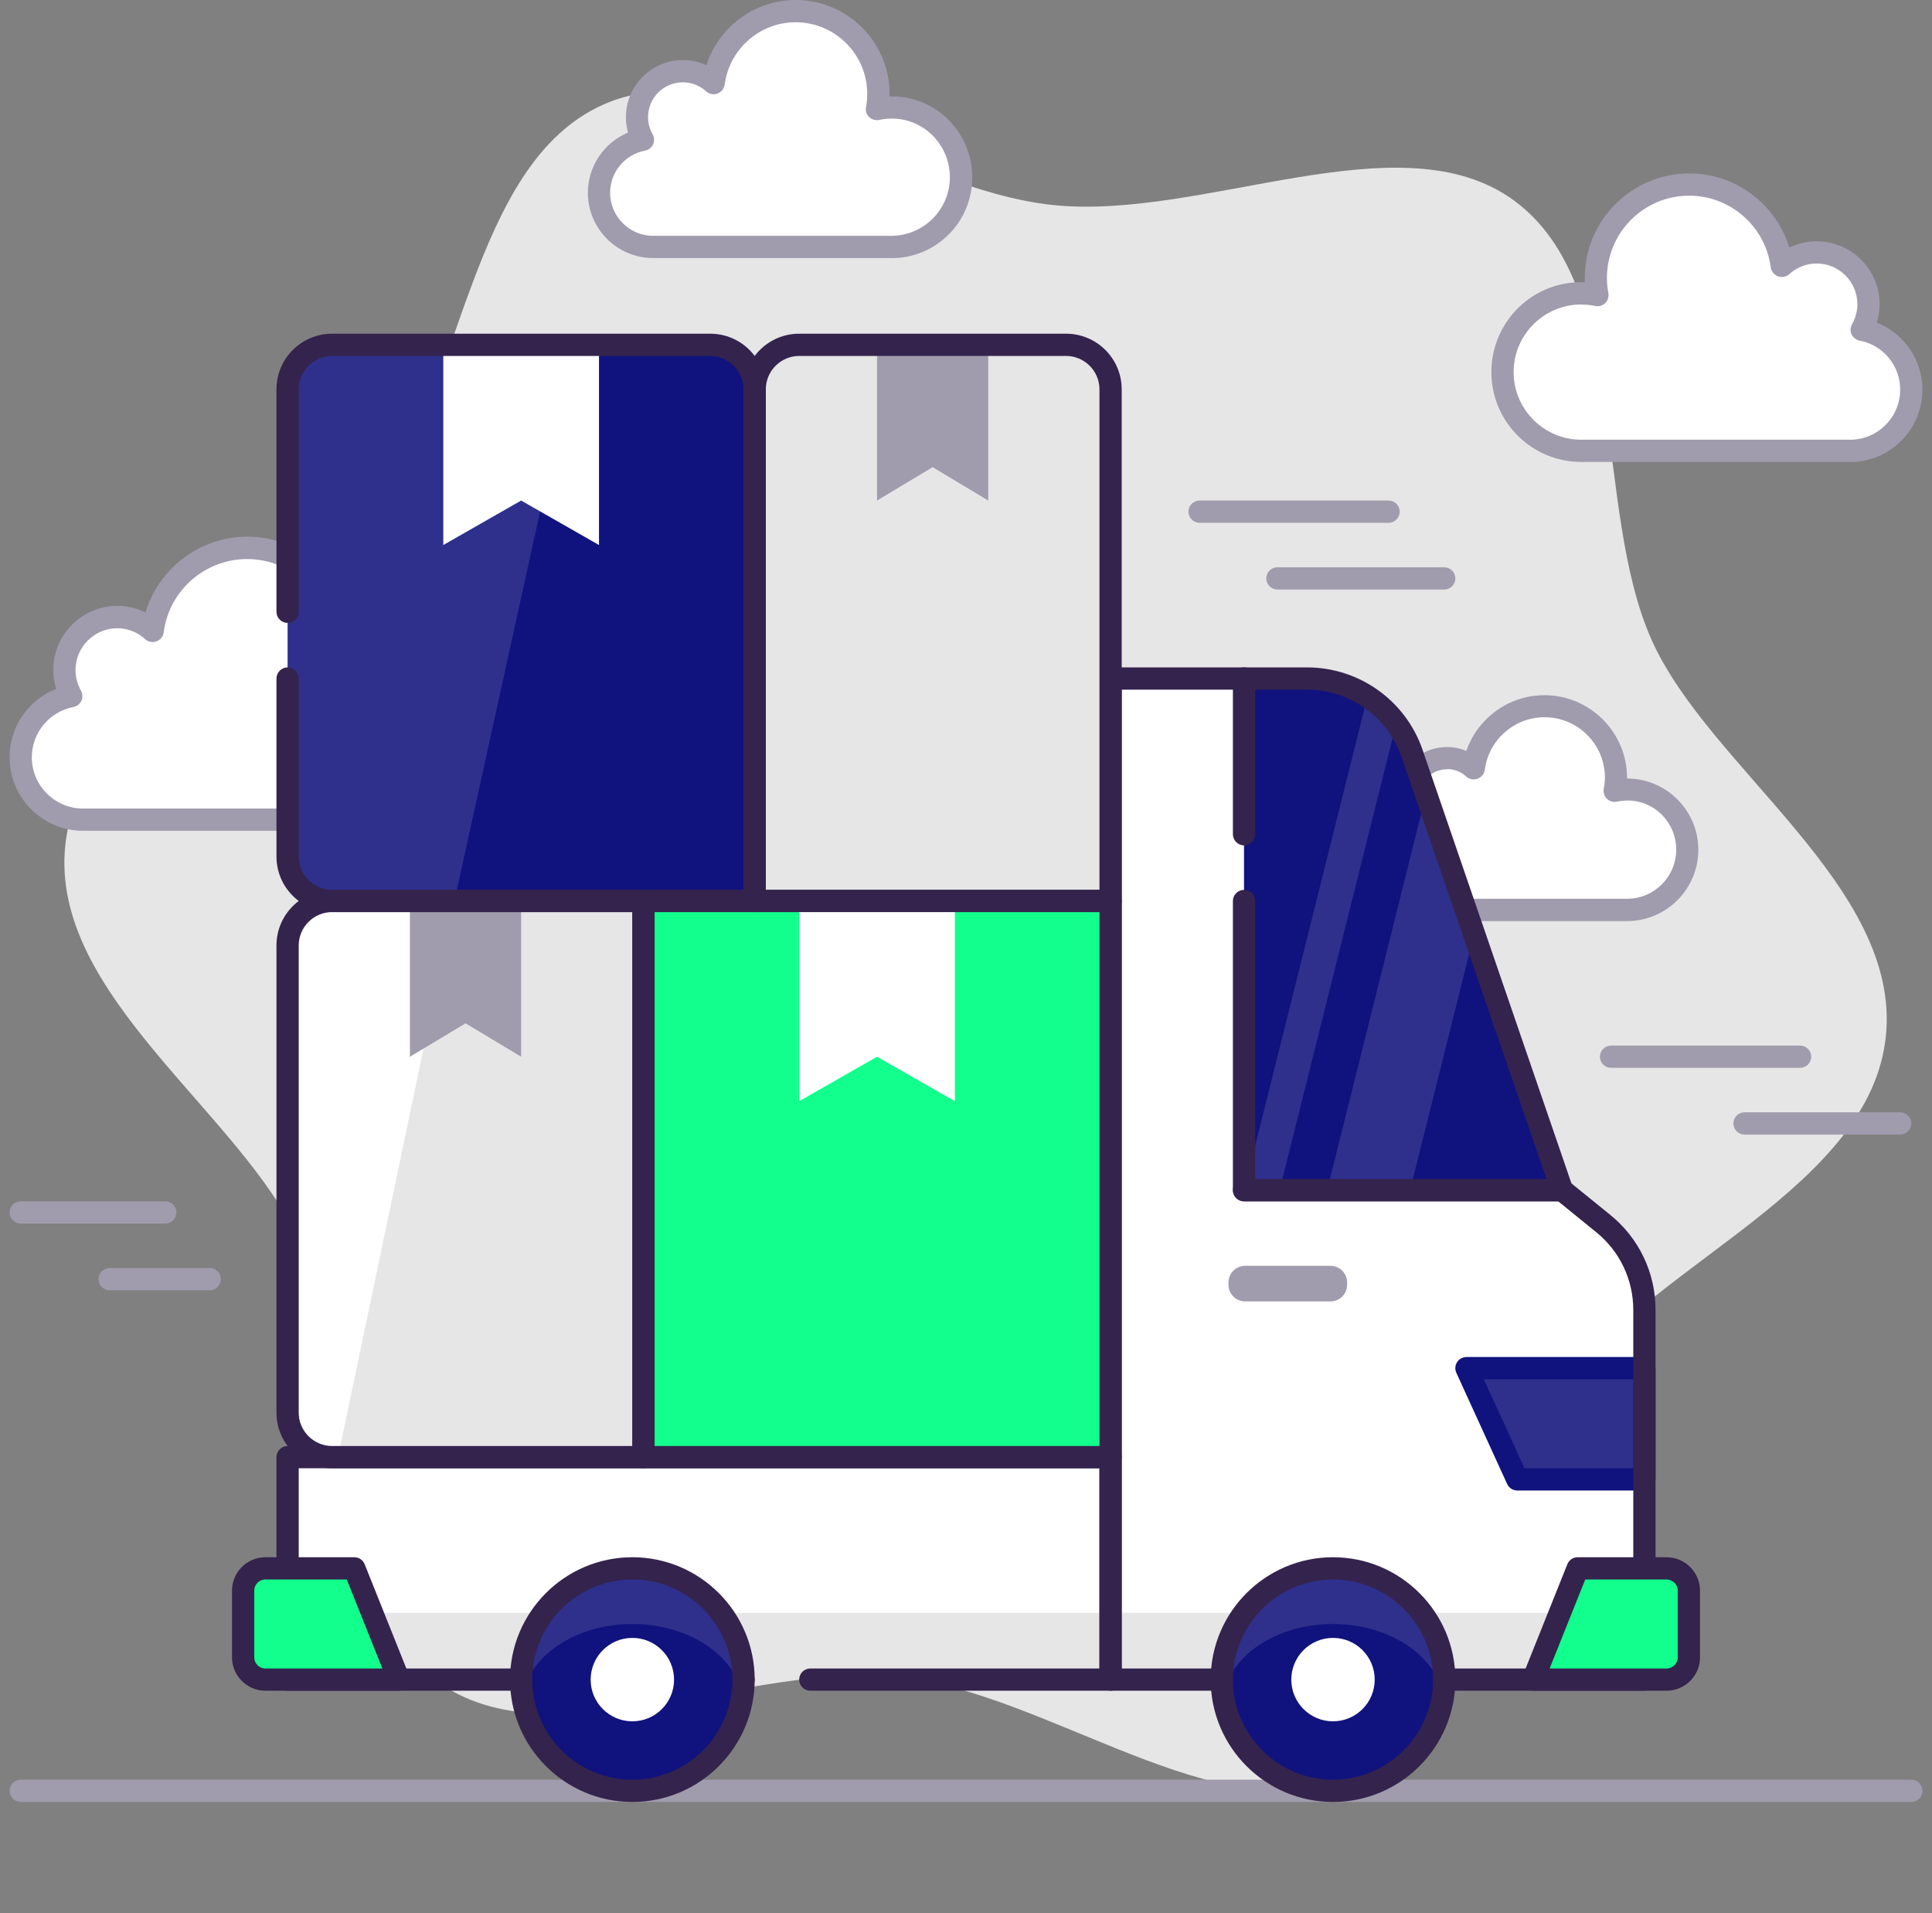 <svg width="101" height="100" viewBox="0 0 101 100" fill="none" xmlns="http://www.w3.org/2000/svg">
<rect x="0" y="0" width="101" height="100" fill="#808080" stroke="none"/>
<g id="Layer_1" clip-path="url(#clip0_116_672)">
<path id="Vector" d="M86.343 33.448C83.25 26.523 85.262 14.93 79.128 10.465C73.18 6.139 62.878 11.541 55.041 10.715C47.204 9.895 38.244 2.471 31.529 5.471C24.605 8.564 24.163 20.32 19.698 26.453C15.372 32.401 4.238 36.349 3.413 44.186C2.587 52.023 12.663 58.203 15.657 64.913C18.75 71.837 16.738 83.43 22.872 87.895C28.82 92.221 39.122 86.82 46.959 87.645C54.797 88.465 63.756 95.889 70.471 92.889C77.395 89.796 77.837 78.041 82.302 71.907C86.628 65.959 97.762 62.012 98.587 54.174C99.407 46.337 89.337 40.157 86.343 33.448Z" fill="#E6E6E6"/>
<path id="Vector_2" d="M58.058 35.465V87.791H85.965V68.471C85.965 66.715 85.174 65.058 83.814 63.953L81.663 62.209H65.035V35.465H58.058Z" fill="#E6E6E6"/>
<path id="Vector_3" d="M58.058 76.163H15.035V87.791H58.058V76.163Z" fill="#E6E6E6"/>
<path id="Vector_4" d="M58.058 35.465V84.302H85.965V68.471C85.965 66.715 85.174 65.058 83.814 63.953L81.663 62.209H65.035V35.465H58.058Z" fill="white"/>
<path id="Vector_5" d="M58.058 76.163H15.035V84.302H58.058V76.163Z" fill="white"/>
<path id="Vector_6" d="M73.849 42.721C73.68 42.419 73.581 42.07 73.581 41.703C73.581 40.558 74.512 39.634 75.651 39.634C76.186 39.634 76.674 39.837 77.041 40.174C77.279 38.343 78.843 36.924 80.744 36.924C82.808 36.924 84.483 38.599 84.483 40.663C84.483 40.895 84.459 41.128 84.418 41.349C84.628 41.302 84.843 41.279 85.064 41.279C86.802 41.279 88.209 42.686 88.209 44.424C88.209 46.163 86.802 47.57 85.064 47.57H74.314C72.965 47.57 71.866 46.477 71.866 45.122C71.866 43.93 72.721 42.942 73.849 42.727V42.721Z" fill="white"/>
<path id="Vector_7" d="M85.058 48.145H74.308C72.639 48.145 71.279 46.785 71.279 45.116C71.279 43.901 72.006 42.831 73.076 42.355C73.023 42.139 72.994 41.919 72.994 41.698C72.994 40.233 74.186 39.047 75.645 39.047C75.994 39.047 76.337 39.116 76.657 39.25C77.244 37.541 78.872 36.337 80.738 36.337C83.116 36.337 85.058 38.273 85.058 40.657C85.058 40.669 85.058 40.68 85.058 40.692C87.116 40.692 88.785 42.366 88.785 44.419C88.785 46.471 87.111 48.145 85.058 48.145ZM75.651 40.209C74.831 40.209 74.163 40.878 74.163 41.698C74.163 41.959 74.227 42.203 74.355 42.43C74.448 42.593 74.454 42.791 74.378 42.959C74.302 43.128 74.145 43.25 73.959 43.285C73.081 43.453 72.448 44.221 72.448 45.11C72.448 46.139 73.285 46.977 74.314 46.977H85.064C86.477 46.977 87.628 45.825 87.628 44.413C87.628 42.825 86.204 41.552 84.535 41.901C84.343 41.942 84.145 41.884 84.006 41.75C83.866 41.616 83.802 41.419 83.843 41.227C83.878 41.023 83.901 40.831 83.901 40.645C83.901 38.907 82.488 37.488 80.744 37.488C79.169 37.488 77.826 38.669 77.622 40.233C77.593 40.448 77.448 40.628 77.244 40.703C77.041 40.779 76.814 40.733 76.651 40.587C76.378 40.337 76.017 40.198 75.651 40.198V40.209Z" fill="#A09CAD"/>
<path id="Vector_8" d="M85.965 71.512H76.663L79.32 77.326H85.965V71.512Z" fill="#2E308C"/>
<path id="Vector_9" d="M85.965 77.907H79.32C79.093 77.907 78.884 77.773 78.791 77.57L76.134 71.756C76.052 71.576 76.064 71.366 76.174 71.198C76.279 71.029 76.465 70.93 76.663 70.93H85.965C86.285 70.93 86.546 71.192 86.546 71.512V77.326C86.546 77.645 86.285 77.907 85.965 77.907ZM79.692 76.744H85.384V72.093H77.57L79.698 76.744H79.692Z" fill="#10137D"/>
<path id="Vector_10" d="M85.965 88.372H58.058C57.738 88.372 57.477 88.11 57.477 87.791V35.465C57.477 35.145 57.738 34.884 58.058 34.884H65.035C65.355 34.884 65.616 35.145 65.616 35.465C65.616 35.785 65.355 36.047 65.035 36.047H58.64V87.209H85.384V68.471C85.384 66.884 84.68 65.407 83.448 64.407L81.459 62.791H65.035C64.715 62.791 64.454 62.529 64.454 62.209C64.454 61.889 64.715 61.628 65.035 61.628H81.663C81.797 61.628 81.924 61.674 82.029 61.756L84.18 63.5C85.686 64.721 86.547 66.529 86.547 68.465V87.785C86.547 88.105 86.285 88.366 85.965 88.366V88.372Z" fill="#34234D"/>
<path id="Vector_11" d="M58.058 88.372H42.36C42.041 88.372 41.779 88.111 41.779 87.791C41.779 87.471 42.041 87.209 42.36 87.209H57.477V76.744H15.616V87.209H38.872C39.192 87.209 39.453 87.471 39.453 87.791C39.453 88.111 39.192 88.372 38.872 88.372H15.035C14.715 88.372 14.453 88.111 14.453 87.791V76.163C14.453 75.843 14.715 75.581 15.035 75.581H58.058C58.378 75.581 58.639 75.843 58.639 76.163V87.791C58.639 88.111 58.378 88.372 58.058 88.372Z" fill="#34234D"/>
<path id="Vector_12" d="M99.919 94.186H1.081C0.762 94.186 0.5 93.924 0.5 93.605C0.5 93.285 0.762 93.023 1.081 93.023H99.919C100.238 93.023 100.5 93.285 100.5 93.605C100.5 93.924 100.238 94.186 99.919 94.186Z" fill="#A09CAD"/>
<path id="Vector_13" d="M81.663 62.209L73.826 39.389C73.017 37.041 70.808 35.465 68.326 35.465H65.035V62.209H81.663Z" fill="#10137D"/>
<path id="Vector_14" d="M72.994 37.814L71.488 36.401L65.035 62.209H66.895L72.994 37.814Z" fill="#2E308C"/>
<path id="Vector_15" d="M77.064 48.82L74.552 41.506L69.378 62.209H73.715L77.064 48.82Z" fill="#2E308C"/>
<path id="Vector_16" d="M81.663 62.791H65.035C64.715 62.791 64.453 62.529 64.453 62.209V47.093C64.453 46.773 64.715 46.512 65.035 46.512C65.355 46.512 65.616 46.773 65.616 47.093V61.628H80.849L73.273 39.581C72.546 37.471 70.558 36.047 68.326 36.047H65.616V43.605C65.616 43.924 65.355 44.186 65.035 44.186C64.715 44.186 64.453 43.924 64.453 43.605V35.465C64.453 35.145 64.715 34.884 65.035 34.884H68.326C71.058 34.884 73.488 36.616 74.372 39.203L82.209 62.023C82.267 62.203 82.244 62.395 82.134 62.552C82.023 62.703 81.849 62.797 81.663 62.797V62.791Z" fill="#34234D"/>
<path id="Vector_17" d="M94.105 55.814H84.221C83.901 55.814 83.64 55.552 83.64 55.233C83.64 54.913 83.901 54.651 84.221 54.651H94.105C94.424 54.651 94.686 54.913 94.686 55.233C94.686 55.552 94.424 55.814 94.105 55.814Z" fill="#A09CAD"/>
<path id="Vector_18" d="M99.337 59.302H91.198C90.878 59.302 90.616 59.041 90.616 58.721C90.616 58.401 90.878 58.139 91.198 58.139H99.337C99.657 58.139 99.918 58.401 99.918 58.721C99.918 59.041 99.657 59.302 99.337 59.302Z" fill="#A09CAD"/>
<path id="Vector_19" d="M72.593 27.326H62.709C62.39 27.326 62.128 27.064 62.128 26.744C62.128 26.424 62.39 26.163 62.709 26.163H72.593C72.913 26.163 73.174 26.424 73.174 26.744C73.174 27.064 72.913 27.326 72.593 27.326Z" fill="#A09CAD"/>
<path id="Vector_20" d="M75.5 30.814H66.779C66.459 30.814 66.198 30.552 66.198 30.233C66.198 29.913 66.459 29.651 66.779 29.651H75.5C75.82 29.651 76.082 29.913 76.082 30.233C76.082 30.552 75.82 30.814 75.5 30.814Z" fill="#A09CAD"/>
<path id="Vector_21" d="M8.64 63.953H1.081C0.762 63.953 0.5 63.692 0.5 63.372C0.5 63.052 0.762 62.791 1.081 62.791H8.64C8.959 62.791 9.221 63.052 9.221 63.372C9.221 63.692 8.959 63.953 8.64 63.953Z" fill="#A09CAD"/>
<path id="Vector_22" d="M10.965 67.442H5.733C5.413 67.442 5.151 67.18 5.151 66.86C5.151 66.541 5.413 66.279 5.733 66.279H10.965C11.285 66.279 11.546 66.541 11.546 66.86C11.546 67.18 11.285 67.442 10.965 67.442Z" fill="#A09CAD"/>
<path id="Vector_23" d="M97.326 17.233C97.546 16.837 97.68 16.384 97.68 15.901C97.68 14.401 96.465 13.192 94.971 13.192C94.267 13.192 93.634 13.459 93.151 13.895C92.837 11.494 90.796 9.645 88.308 9.645C85.61 9.645 83.424 11.831 83.424 14.529C83.424 14.837 83.453 15.134 83.511 15.425C83.238 15.366 82.953 15.331 82.668 15.331C80.395 15.331 78.552 17.174 78.552 19.448C78.552 21.721 80.395 23.564 82.668 23.564H96.727C98.494 23.564 99.924 22.134 99.924 20.366C99.924 18.808 98.808 17.512 97.331 17.233H97.326Z" fill="white"/>
<path id="Vector_24" d="M96.721 24.145H82.663C80.07 24.145 77.965 22.041 77.965 19.448C77.965 16.797 80.163 14.639 82.849 14.756C82.849 14.68 82.849 14.605 82.849 14.529C82.849 11.518 85.302 9.064 88.314 9.064C90.744 9.064 92.855 10.68 93.541 12.942C93.983 12.727 94.471 12.611 94.971 12.611C96.785 12.611 98.262 14.087 98.262 15.901C98.262 16.227 98.215 16.552 98.116 16.86C99.529 17.424 100.5 18.802 100.5 20.372C100.5 22.453 98.802 24.151 96.721 24.151V24.145ZM82.663 15.913C80.715 15.913 79.128 17.5 79.128 19.448C79.128 21.395 80.715 22.983 82.663 22.983H96.721C98.163 22.983 99.337 21.808 99.337 20.366C99.337 19.116 98.448 18.035 97.215 17.802C97.029 17.767 96.878 17.645 96.796 17.477C96.715 17.308 96.727 17.11 96.82 16.948C97 16.628 97.099 16.267 97.099 15.901C97.099 14.727 96.145 13.773 94.971 13.773C94.442 13.773 93.936 13.971 93.541 14.326C93.378 14.471 93.151 14.518 92.948 14.442C92.744 14.366 92.599 14.186 92.57 13.971C92.291 11.837 90.459 10.227 88.308 10.227C85.936 10.227 84.006 12.157 84.006 14.529C84.006 14.785 84.029 15.046 84.081 15.32C84.116 15.512 84.052 15.709 83.919 15.843C83.779 15.977 83.581 16.035 83.389 15.994C83.145 15.942 82.901 15.919 82.663 15.919V15.913Z" fill="#A09CAD"/>
<path id="Vector_25" d="M33.611 7.302C33.413 6.953 33.297 6.552 33.297 6.122C33.297 4.796 34.372 3.721 35.698 3.721C36.32 3.721 36.884 3.959 37.308 4.343C37.581 2.221 39.395 0.576 41.593 0.576C43.983 0.576 45.919 2.512 45.919 4.901C45.919 5.174 45.889 5.436 45.843 5.698C46.087 5.645 46.337 5.616 46.593 5.616C48.605 5.616 50.238 7.25 50.238 9.262C50.238 11.273 48.605 12.907 46.593 12.907H34.145C32.581 12.907 31.314 11.639 31.314 10.076C31.314 8.698 32.302 7.552 33.611 7.302Z" fill="white"/>
<path id="Vector_26" d="M46.593 13.488H34.145C32.262 13.488 30.733 11.959 30.733 10.076C30.733 8.68 31.581 7.453 32.831 6.93C32.756 6.669 32.721 6.395 32.721 6.122C32.721 4.477 34.058 3.14 35.704 3.14C36.128 3.14 36.547 3.233 36.93 3.407C37.57 1.413 39.442 0 41.599 0C44.302 0 46.506 2.203 46.506 4.907C46.506 4.953 46.506 4.994 46.506 5.041C48.895 4.965 50.826 6.907 50.826 9.267C50.826 11.628 48.93 13.494 46.599 13.494L46.593 13.488ZM35.698 4.302C34.698 4.302 33.878 5.116 33.878 6.122C33.878 6.436 33.959 6.744 34.116 7.017C34.209 7.18 34.215 7.378 34.14 7.547C34.064 7.715 33.907 7.837 33.721 7.872C32.663 8.076 31.895 9 31.895 10.076C31.895 11.314 32.907 12.326 34.145 12.326H46.593C48.279 12.326 49.657 10.954 49.657 9.262C49.657 7.366 47.942 5.849 45.965 6.267C45.773 6.308 45.576 6.25 45.436 6.116C45.297 5.983 45.233 5.785 45.273 5.593C45.32 5.355 45.337 5.128 45.337 4.907C45.337 2.843 43.657 1.163 41.593 1.163C39.721 1.163 38.128 2.564 37.884 4.419C37.855 4.634 37.709 4.814 37.506 4.89C37.302 4.965 37.076 4.919 36.913 4.773C36.576 4.465 36.145 4.302 35.692 4.302H35.698Z" fill="#A09CAD"/>
<path id="Vector_27" d="M3.727 36.384C3.5 35.983 3.366 35.517 3.366 35.023C3.366 33.494 4.605 32.256 6.134 32.256C6.849 32.256 7.5 32.529 7.988 32.977C8.308 30.529 10.395 28.64 12.924 28.64C15.68 28.64 17.907 30.872 17.907 33.622C17.907 33.936 17.872 34.238 17.82 34.541C18.099 34.483 18.384 34.448 18.68 34.448C21 34.448 22.878 36.326 22.878 38.645C22.878 40.965 21 42.843 18.68 42.843H4.343C2.541 42.843 1.081 41.384 1.081 39.581C1.081 37.994 2.221 36.669 3.727 36.384Z" fill="white"/>
<path id="Vector_28" d="M18.686 43.425H4.343C2.221 43.425 0.5 41.698 0.5 39.581C0.5 37.983 1.488 36.576 2.936 36.006C2.837 35.686 2.785 35.355 2.785 35.017C2.785 33.175 4.285 31.669 6.134 31.669C6.645 31.669 7.151 31.785 7.605 32.012C8.302 29.703 10.454 28.052 12.93 28.052C16 28.052 18.494 30.552 18.494 33.616C18.494 33.698 18.494 33.779 18.494 33.861C21.221 33.733 23.477 35.936 23.477 38.64C23.477 41.343 21.331 43.419 18.698 43.419L18.686 43.425ZM6.134 32.837C4.93 32.837 3.948 33.82 3.948 35.023C3.948 35.395 4.047 35.767 4.233 36.099C4.326 36.262 4.331 36.459 4.256 36.628C4.18 36.797 4.023 36.919 3.837 36.953C2.581 37.198 1.663 38.302 1.663 39.581C1.663 41.058 2.866 42.262 4.343 42.262H18.686C20.68 42.262 22.302 40.64 22.302 38.645C22.302 36.407 20.256 34.616 17.942 35.105C17.75 35.145 17.552 35.087 17.413 34.953C17.273 34.82 17.209 34.622 17.244 34.43C17.297 34.145 17.32 33.884 17.32 33.622C17.32 31.192 15.343 29.221 12.919 29.221C10.715 29.221 8.837 30.866 8.558 33.052C8.529 33.267 8.384 33.448 8.18 33.523C7.977 33.599 7.75 33.552 7.587 33.407C7.186 33.041 6.663 32.837 6.122 32.837H6.134Z" fill="#A09CAD"/>
<path id="Vector_29" d="M69.552 66.163H65.093C64.611 66.163 64.221 66.553 64.221 67.035V67.151C64.221 67.633 64.611 68.023 65.093 68.023H69.552C70.034 68.023 70.424 67.633 70.424 67.151V67.035C70.424 66.553 70.034 66.163 69.552 66.163Z" fill="#A09CAD"/>
<path id="Vector_30" d="M17.36 18.023H37.128C38.413 18.023 39.453 19.064 39.453 20.349V47.093H17.36C16.076 47.093 15.035 46.052 15.035 44.767V20.349C15.035 19.064 16.076 18.023 17.36 18.023Z" fill="#2E308C"/>
<path id="Vector_31" d="M39.453 47.093H23.756L30.151 18.023H37.128C38.413 18.023 39.453 19.064 39.453 20.349V47.093Z" fill="#10137D"/>
<path id="Vector_32" d="M31.314 28.488L27.244 26.163L23.174 28.488V18.023H31.314V28.488Z" fill="white"/>
<path id="Vector_33" d="M17.36 47.093H33.64V76.163H17.36C16.076 76.163 15.035 75.122 15.035 73.837V49.419C15.035 48.134 16.076 47.093 17.36 47.093Z" fill="white"/>
<path id="Vector_34" d="M33.64 76.163H17.669L23.756 47.093H33.64V76.163Z" fill="#E6E6E6"/>
<path id="Vector_35" d="M41.779 18.023H55.732C57.017 18.023 58.058 19.064 58.058 20.349V47.093H39.453V20.349C39.453 19.064 40.494 18.023 41.779 18.023Z" fill="#E6E6E6"/>
<path id="Vector_36" d="M51.663 26.163L48.756 24.419L45.849 26.163V18.023H51.663V26.163Z" fill="#A09CAD"/>
<path id="Vector_37" d="M27.244 55.233L24.337 53.488L21.43 55.233V47.093H27.244V55.233Z" fill="#A09CAD"/>
<path id="Vector_38" d="M33.639 76.744H17.36C15.756 76.744 14.453 75.442 14.453 73.837V49.419C14.453 47.814 15.756 46.512 17.36 46.512H33.639C33.959 46.512 34.221 46.773 34.221 47.093V76.163C34.221 76.483 33.959 76.744 33.639 76.744ZM17.36 47.674C16.401 47.674 15.616 48.459 15.616 49.419V73.837C15.616 74.796 16.401 75.581 17.36 75.581H33.058V47.674H17.36Z" fill="#34234D"/>
<path id="Vector_39" d="M58.058 47.093H33.64V76.163H58.058V47.093Z" fill="#12FF8D"/>
<path id="Vector_40" d="M39.453 47.674H17.36C15.756 47.674 14.453 46.372 14.453 44.767V35.465C14.453 35.145 14.715 34.884 15.035 34.884C15.354 34.884 15.616 35.145 15.616 35.465V44.767C15.616 45.727 16.401 46.512 17.36 46.512H38.872V20.349C38.872 19.39 38.087 18.605 37.128 18.605H17.36C16.401 18.605 15.616 19.39 15.616 20.349V31.977C15.616 32.297 15.354 32.558 15.035 32.558C14.715 32.558 14.453 32.297 14.453 31.977V20.349C14.453 18.744 15.756 17.442 17.36 17.442H37.128C38.732 17.442 40.035 18.744 40.035 20.349V47.093C40.035 47.413 39.773 47.674 39.453 47.674Z" fill="#34234D"/>
<path id="Vector_41" d="M58.058 47.674H39.453C39.134 47.674 38.872 47.413 38.872 47.093V20.349C38.872 18.744 40.174 17.442 41.779 17.442H55.733C57.337 17.442 58.639 18.744 58.639 20.349V47.093C58.639 47.413 58.378 47.674 58.058 47.674ZM40.035 46.512H57.477V20.349C57.477 19.39 56.692 18.605 55.733 18.605H41.779C40.82 18.605 40.035 19.39 40.035 20.349V46.512Z" fill="#34234D"/>
<path id="Vector_42" d="M49.919 57.558L45.849 55.233L41.779 57.558V47.093H49.919V57.558Z" fill="white"/>
<path id="Vector_43" d="M58.058 76.744H33.639C33.32 76.744 33.058 76.483 33.058 76.163V47.093C33.058 46.773 33.32 46.512 33.639 46.512H58.058C58.378 46.512 58.639 46.773 58.639 47.093V76.163C58.639 76.483 58.378 76.744 58.058 76.744ZM34.221 75.581H57.477V47.674H34.221V75.581Z" fill="#34234D"/>
<path id="Vector_44" d="M13.872 87.791H20.849L18.523 81.977H13.872C13.232 81.977 12.709 82.5 12.709 83.14V86.628C12.709 87.267 13.232 87.791 13.872 87.791Z" fill="#12FF8D"/>
<path id="Vector_45" d="M20.849 88.372H13.872C12.913 88.372 12.128 87.587 12.128 86.628V83.14C12.128 82.18 12.913 81.395 13.872 81.395H18.523C18.762 81.395 18.977 81.541 19.064 81.762L21.39 87.576C21.459 87.756 21.442 87.959 21.331 88.116C21.221 88.273 21.041 88.372 20.849 88.372ZM13.872 82.558C13.552 82.558 13.291 82.82 13.291 83.14V86.628C13.291 86.948 13.552 87.209 13.872 87.209H19.988L18.128 82.558H13.872Z" fill="#34234D"/>
<path id="Vector_46" d="M87.128 87.791H80.151L82.477 81.977H87.128C87.767 81.977 88.291 82.5 88.291 83.14V86.628C88.291 87.267 87.767 87.791 87.128 87.791Z" fill="#12FF8D"/>
<path id="Vector_47" d="M87.128 88.372H80.151C79.959 88.372 79.779 88.279 79.668 88.116C79.558 87.959 79.541 87.756 79.61 87.576L81.936 81.762C82.023 81.541 82.238 81.395 82.477 81.395H87.128C88.087 81.395 88.872 82.18 88.872 83.14V86.628C88.872 87.587 88.087 88.372 87.128 88.372ZM81.011 87.209H87.128C87.448 87.209 87.709 86.948 87.709 86.628V83.14C87.709 82.82 87.448 82.558 87.128 82.558H82.872L81.011 87.209Z" fill="#34234D"/>
<path id="Vector_48" d="M69.686 93.605C72.897 93.605 75.5 91.002 75.5 87.791C75.5 84.58 72.897 81.977 69.686 81.977C66.475 81.977 63.872 84.58 63.872 87.791C63.872 91.002 66.475 93.605 69.686 93.605Z" fill="#2E308C"/>
<path id="Vector_49" d="M69.686 93.605C72.897 93.605 75.5 91.652 75.5 89.244C75.5 86.836 72.897 84.884 69.686 84.884C66.475 84.884 63.872 86.836 63.872 89.244C63.872 91.652 66.475 93.605 69.686 93.605Z" fill="#10137D"/>
<path id="Vector_50" d="M69.686 89.971C70.89 89.971 71.866 88.995 71.866 87.791C71.866 86.587 70.89 85.611 69.686 85.611C68.482 85.611 67.506 86.587 67.506 87.791C67.506 88.995 68.482 89.971 69.686 89.971Z" fill="white"/>
<path id="Vector_51" d="M69.686 94.186C66.157 94.186 63.291 91.32 63.291 87.791C63.291 84.262 66.157 81.395 69.686 81.395C73.215 81.395 76.082 84.262 76.082 87.791C76.082 91.32 73.215 94.186 69.686 94.186ZM69.686 82.558C66.802 82.558 64.454 84.907 64.454 87.791C64.454 90.674 66.802 93.023 69.686 93.023C72.57 93.023 74.919 90.674 74.919 87.791C74.919 84.907 72.57 82.558 69.686 82.558Z" fill="#34234D"/>
<path id="Vector_52" d="M33.058 93.605C36.269 93.605 38.872 91.002 38.872 87.791C38.872 84.58 36.269 81.977 33.058 81.977C29.847 81.977 27.244 84.58 27.244 87.791C27.244 91.002 29.847 93.605 33.058 93.605Z" fill="#2E308C"/>
<path id="Vector_53" d="M33.058 93.605C36.269 93.605 38.872 91.652 38.872 89.244C38.872 86.836 36.269 84.884 33.058 84.884C29.847 84.884 27.244 86.836 27.244 89.244C27.244 91.652 29.847 93.605 33.058 93.605Z" fill="#10137D"/>
<path id="Vector_54" d="M33.058 89.971C34.262 89.971 35.238 88.995 35.238 87.791C35.238 86.587 34.262 85.611 33.058 85.611C31.854 85.611 30.878 86.587 30.878 87.791C30.878 88.995 31.854 89.971 33.058 89.971Z" fill="white"/>
<path id="Vector_55" d="M33.058 94.186C29.529 94.186 26.663 91.32 26.663 87.791C26.663 84.262 29.529 81.395 33.058 81.395C36.587 81.395 39.453 84.262 39.453 87.791C39.453 91.32 36.587 94.186 33.058 94.186ZM33.058 82.558C30.174 82.558 27.826 84.907 27.826 87.791C27.826 90.674 30.174 93.023 33.058 93.023C35.942 93.023 38.291 90.674 38.291 87.791C38.291 84.907 35.942 82.558 33.058 82.558Z" fill="#34234D"/>
</g>
<defs>
<clipPath id="clip0_116_672">
<rect width="100" height="100" fill="white" transform="translate(0.5)"/>
</clipPath>
</defs>
</svg>
